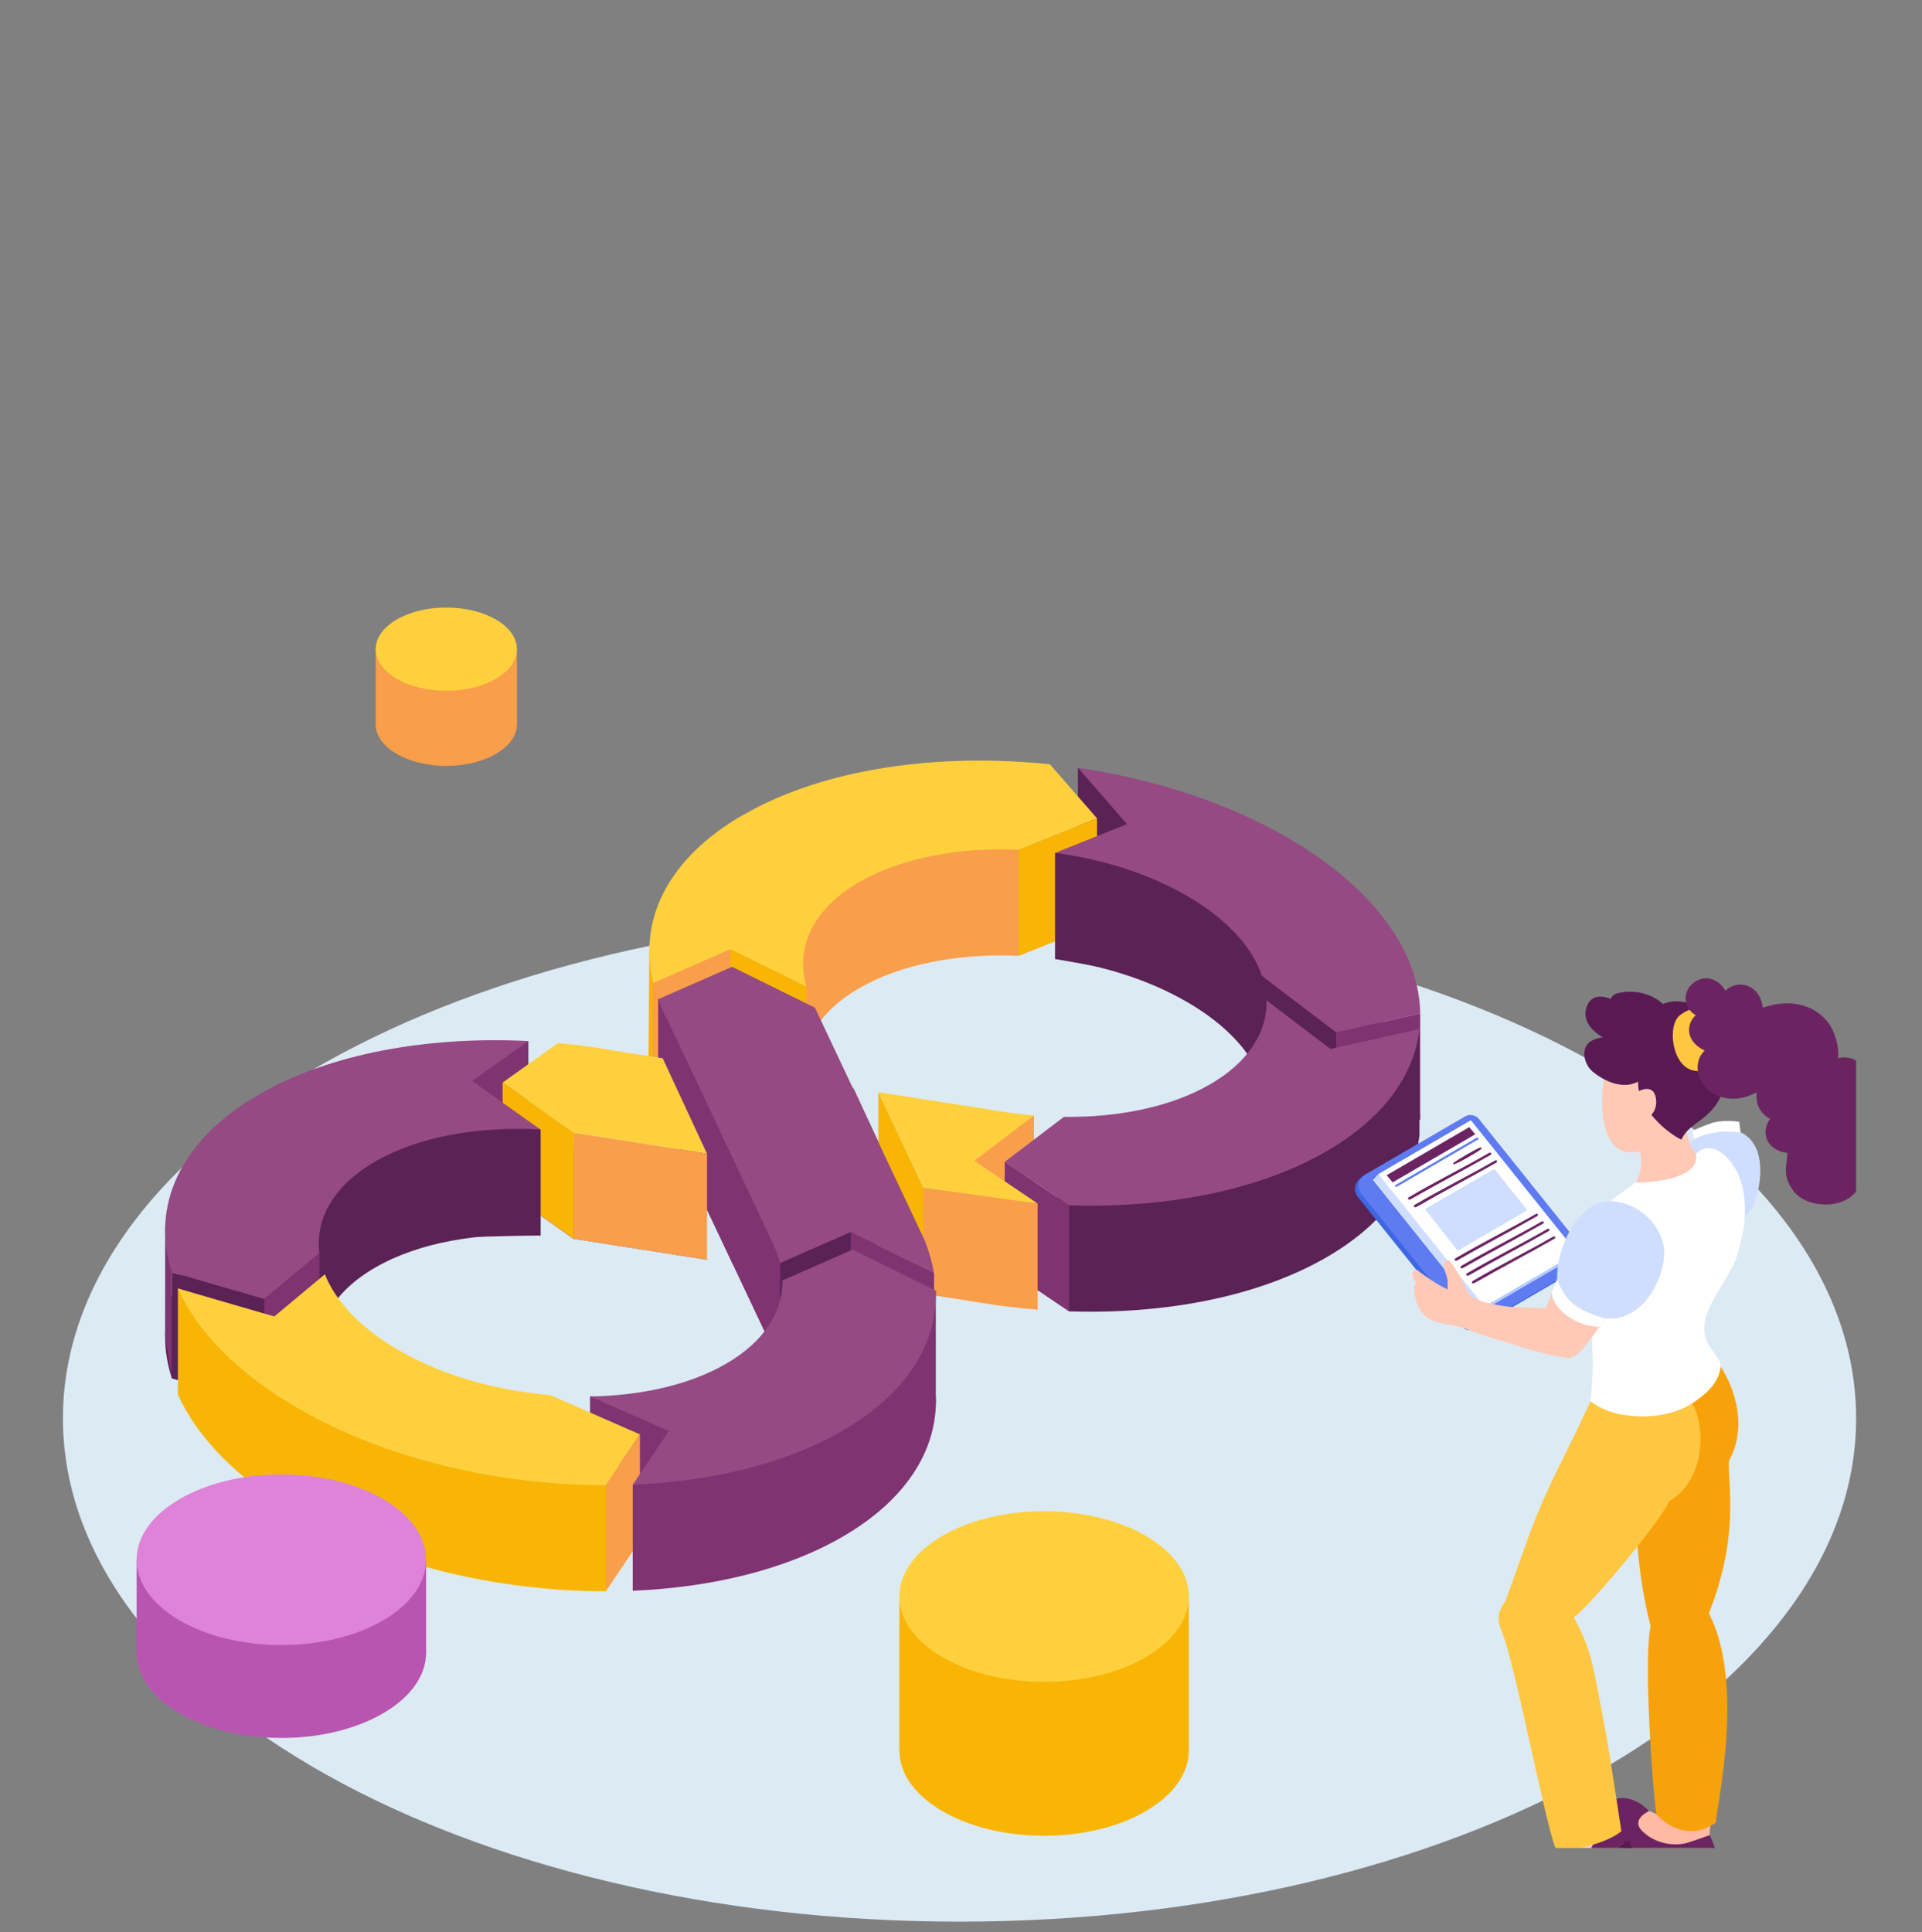 <svg xmlns="http://www.w3.org/2000/svg" width="191" height="192" viewBox="0 0 191 192" fill="none"><rect x="0" y="0" width="191" height="192" fill="#808080" stroke="none"/><g clip-path="url(#clip0_193_78305)"><path d="M95.354 190.965C144.562 190.965 184.454 168.57 184.454 140.945C184.454 113.32 144.562 90.925 95.354 90.925C46.145 90.925 6.254 113.32 6.254 140.945C6.254 168.57 46.145 190.965 95.354 190.965Z" fill="#DCEAF4"></path><g clip-path="url(#clip1_193_78305)"><path d="M102.753 110.848V120.548L95.199 115.49L102.753 110.848Z" fill="#F99E4B"></path><path d="M68.32 116.088L72.803 125.584L89.222 128.17L84.824 118.682L68.32 116.088Z" fill="#7F3371"></path><path d="M102.751 121.382C101.636 121.291 100.514 121.155 99.407 120.965H99.391L87.287 119.069L91.769 128.564L96.866 129.368C97.488 129.475 99.338 129.748 99.338 129.748C99.665 129.793 99.991 129.831 100.309 129.869C101.25 129.983 102.182 130.066 103.123 130.142L96.828 125.887L102.759 121.382H102.751Z" fill="#F99E4B"></path><path d="M107.121 86.836L111.998 92.441L104.846 95.3C109.51 95.915 114.098 97.34 117.906 99.54C121.933 101.861 124.451 104.682 125.414 107.534L132.786 113.138L141.136 111.265C141.06 105.175 136.593 98.774 127.909 93.761C121.827 90.249 114.553 87.928 107.113 86.844L107.121 86.836Z" fill="#5A2255"></path><path d="M56.989 123.104C56.989 123.104 56.997 123.104 57.004 123.104L70.261 125.189L65.855 115.702L61.198 114.966C60.205 114.784 59.204 114.632 58.195 114.496L57.899 114.45C57.08 114.352 56.269 114.268 55.45 114.192L49.943 118.113L56.981 123.104H56.989Z" fill="#7F3371"></path><path d="M141.135 100.723V111.258L132.785 113.123V102.589L141.135 100.723Z" fill="#7F3371"></path><path d="M105.126 117.03L104.846 123.537L122.373 121.83L122.562 115.058L105.126 117.03Z" fill="#5A2255"></path><path d="M141.06 102.263V112.805L131.094 119.608L129.168 113.123L141.06 102.263Z" fill="#5A2255"></path><path d="M125.862 109.953C125.937 113.078 124.094 116.074 120.242 118.296C116.374 120.533 111.156 121.587 105.725 121.527L99.848 125.994L106.249 130.317C115.79 130.62 125.027 128.868 131.792 124.962C137.496 121.671 140.545 117.37 141.06 112.797L132.217 114.777L125.862 109.946V109.953Z" fill="#5A2255"></path><path d="M73.855 91.516C66.286 95.885 63.396 102.035 64.921 108.224L72.588 104.864L80.15 108.596C79.02 104.75 80.711 100.898 85.413 98.19C89.592 95.778 95.341 94.724 101.242 94.982L109.023 91.872L104.336 86.495C93.104 85.32 81.788 86.943 73.863 91.524L73.855 91.516Z" fill="#F99E4B"></path><path d="M101.237 94.975V84.44C101.237 84.44 93.357 83.53 87.282 83.978C81.207 84.425 79.083 89.954 78.317 91.562C77.544 93.17 80.153 98.054 80.153 98.054V108.588C80.153 108.588 80.373 99.851 81.594 98.054C82.815 96.256 89.701 92.654 93.008 92.593C96.314 92.532 101.244 94.975 101.244 94.975H101.237Z" fill="#F99E4B"></path><path d="M106.249 119.782V130.317L99.848 125.994V115.459L106.249 119.782Z" fill="#7F3371"></path><path d="M125.414 107.526L132.346 113.123L132.786 102.589L125.414 96.772V107.526Z" fill="#5A2255"></path><path d="M68.32 105.554L72.803 115.05L89.222 117.636L84.824 108.148L68.32 105.554Z" fill="#954A83"></path><path d="M102.753 110.848C101.638 110.757 100.516 110.621 99.409 110.431H99.394L87.289 108.535L91.771 118.031L96.868 118.835C97.49 118.941 99.34 119.214 99.34 119.214C99.666 119.259 99.993 119.297 100.311 119.335C101.252 119.449 102.184 119.532 103.125 119.608L96.83 115.353L102.761 110.848H102.753Z" fill="#FED03D"></path><path d="M125.862 99.419C125.937 102.544 124.094 105.539 120.242 107.761C116.374 109.999 111.156 111.053 105.725 110.992L99.848 115.459L106.249 119.782C115.79 120.086 125.027 118.334 131.792 114.428C137.496 111.136 140.545 106.836 141.06 102.263L132.217 104.242L125.862 99.411V99.419Z" fill="#954A83"></path><path d="M107.119 76.294V86.836L115.128 82.468L107.119 76.294Z" fill="#5A2255"></path><path d="M64.527 94.322L64.436 105.827L65.861 105.167L68.319 93.685L64.527 94.322Z" fill="#F8B505"></path><path d="M91.762 118.03V128.565L103.115 130.142V119.608L91.762 118.03Z" fill="#F99E4B"></path><path d="M87.281 108.535V119.07L91.763 128.565V118.03L87.281 108.535Z" fill="#F8B505"></path><path d="M64.846 97.356V109.149L72.582 108.588V94.322L64.846 97.356Z" fill="#F99E4B"></path><path d="M72.582 94.322V105.554L80.144 108.588V98.054L72.582 94.322Z" fill="#F8B505"></path><path d="M101.234 84.439V94.974L109.016 91.864V81.33L101.234 84.439Z" fill="#F8B505"></path><path d="M73.855 80.974C66.286 85.343 63.396 91.493 64.921 97.682L72.588 94.322L80.15 98.054C79.02 94.208 80.711 90.356 85.413 87.648C89.592 85.236 95.341 84.182 101.242 84.44L109.023 81.33L104.336 75.953C93.104 74.778 81.788 76.401 73.863 80.982L73.855 80.974Z" fill="#FED03D"></path><path d="M104.845 84.758V95.293C104.845 95.293 116.973 97.363 119.764 98.615C122.562 99.866 125.406 96.984 125.406 96.984C125.406 96.984 125.596 89.794 120.674 87.185C115.759 84.584 104.838 84.751 104.838 84.751L104.845 84.758Z" fill="#5A2255"></path><path d="M72.763 106.609L65.406 109.832C65.437 109.915 65.459 109.999 65.49 110.075H65.475L65.566 110.272C65.793 110.841 66.058 111.402 66.369 111.971L76.912 134.306C76.912 134.306 76.912 134.321 76.912 134.329C77.177 134.905 77.374 135.482 77.518 136.058L84.549 132.979L92.816 137.059C92.641 136.043 92.368 135.019 91.959 134.003H91.989L91.807 133.616C91.708 133.388 91.594 133.168 91.488 132.941L80.984 110.674L72.755 106.616L72.763 106.609Z" fill="#7F3371"></path><path d="M65.406 109.832V99.298L70.533 100.564L72.073 108.588L65.406 109.832Z" fill="#7F3371"></path><path d="M72.763 96.074L65.406 99.297C65.437 99.381 65.459 99.464 65.49 99.54H65.475L65.566 99.737C65.793 100.306 66.058 100.867 66.369 101.436L76.912 123.772C76.912 123.772 76.912 123.787 76.912 123.794C77.177 124.371 77.374 124.947 77.518 125.524L84.549 122.444L92.816 126.525C92.641 125.508 92.368 124.485 91.959 123.468H91.989L91.807 123.081C91.708 122.854 91.594 122.634 91.488 122.406L80.984 100.139L72.755 96.082L72.763 96.074Z" fill="#954A83"></path><path d="M77.527 125.516V136.05L84.558 132.971V122.437L77.527 125.516Z" fill="#5A2255"></path><path d="M92.823 126.509V137.044L84.557 132.971V122.437L92.823 126.509Z" fill="#7F3371"></path><path d="M92.997 138.796L84.73 134.716L77.745 137.78C77.806 140.882 75.963 143.855 72.133 146.069C68.507 148.162 63.699 149.232 58.633 149.308L66.467 152.743L62.88 158.083C70.699 157.756 78.048 155.997 83.691 152.736C90.13 149.019 93.171 144.014 93.004 138.796H92.997Z" fill="#7F3371"></path><path d="M92.996 128.261V139.607L91.229 141.67L87.277 137.522C87.277 137.522 87.467 132.41 87.611 132.266C87.755 132.122 92.996 128.261 92.996 128.261Z" fill="#7F3371"></path><path d="M58.633 149.307V138.773L70.244 140.381L66.998 148.89L58.633 149.307Z" fill="#7F3371"></path><path d="M31.741 135.072C31.309 131.674 33.129 128.36 37.301 125.956C41.624 123.461 47.615 122.437 53.72 122.786L46.917 117.962L52.499 113.988C42.534 113.495 32.795 115.217 25.75 119.289C17.786 123.885 14.988 130.453 17.073 136.968L26.273 139.638L31.741 135.072Z" fill="#5A2255"></path><path d="M17.074 126.426V136.968L16.406 132.797L16.414 121.83H19.258L17.074 126.426Z" fill="#7F3371"></path><path d="M52.509 103.446V115.49L44.424 107.579L52.509 103.446Z" fill="#7F3371"></path><path d="M17.074 126.426V136.968L26.274 139.638V129.103L17.074 126.426Z" fill="#5A2255"></path><path d="M56.989 112.57C56.989 112.57 56.997 112.57 57.004 112.57L70.261 114.656L65.855 105.168L61.198 104.432C60.205 104.25 59.204 104.099 58.195 103.962L57.899 103.917C57.08 103.818 56.269 103.735 55.45 103.659L49.943 107.58L56.981 112.57H56.989Z" fill="#FED03D"></path><path d="M57.004 112.57V123.104L70.261 125.19V114.656L57.004 112.57Z" fill="#F99E4B"></path><path d="M49.951 107.572V118.107L57.005 123.105V112.57L49.951 107.572Z" fill="#F8B505"></path><path d="M31.741 124.537V135.072C31.741 135.072 31.696 126.403 34.305 124.606C36.914 122.808 53.728 122.785 53.728 122.785V112.251C53.728 112.251 49.102 110.476 44.862 110.476C40.623 110.476 34.229 113.995 32.818 116.233C31.408 118.478 31.741 124.537 31.741 124.537Z" fill="#5A2255"></path><path d="M31.741 124.538C31.309 121.14 33.129 117.826 37.301 115.421C41.624 112.926 47.615 111.902 53.72 112.251L46.917 107.428L52.499 103.454C42.534 102.961 32.795 104.682 25.75 108.755C17.786 113.351 14.988 119.919 17.073 126.426L26.273 129.096L31.741 124.53V124.538Z" fill="#954A83"></path><path d="M31.742 124.538L26.273 129.103V139.638L31.742 135.072V124.538Z" fill="#7F3371"></path><path d="M54.704 149.171C49.357 148.731 43.995 147.237 39.634 144.719C35.819 142.512 33.354 139.858 32.285 137.165L27.257 141.359L17.678 138.576C19.581 142.838 23.586 147.002 29.631 150.498C38.375 155.549 49.577 158.128 60.195 158.136L63.593 153.077L54.696 149.179L54.704 149.171Z" fill="#F8B505"></path><path d="M17.678 128.041V138.576C17.678 138.576 34.204 148.731 40.324 151.461C46.445 154.192 61.628 153.373 61.628 153.373L61.484 143.346L17.678 128.041Z" fill="#F8B505"></path><path d="M54.704 138.637C49.357 138.197 43.995 136.703 39.634 134.185C35.819 131.978 33.354 129.323 32.285 126.631L27.257 130.825L17.678 128.041C19.581 132.304 23.586 136.467 29.631 139.964C38.375 145.015 49.577 147.594 60.195 147.601L63.593 142.542L54.696 138.644L54.704 138.637Z" fill="#FED03D"></path><path d="M60.195 147.594V158.128L63.593 153.07V142.535L60.195 147.594Z" fill="#F99E4B"></path><path d="M62.879 147.548V158.082L69.439 156.603L74.513 144.848L62.879 147.548Z" fill="#7F3371"></path><path d="M92.997 128.261L84.73 124.181L77.745 127.245C77.806 130.347 75.963 133.32 72.133 135.534C68.507 137.628 63.699 138.697 58.633 138.773L66.467 142.209L62.88 147.548C70.699 147.222 78.048 145.462 83.691 142.201C90.13 138.485 93.171 133.479 93.004 128.261H92.997Z" fill="#954A83"></path><path d="M107.121 76.294L111.998 81.899L104.846 84.758C109.51 85.373 114.098 86.798 117.906 88.998C121.933 91.319 124.451 94.14 125.414 96.992L132.786 102.596L141.136 100.723C141.06 94.633 136.593 88.232 127.909 83.219C121.827 79.707 114.553 77.386 107.113 76.302L107.121 76.294Z" fill="#954A83"></path><path d="M44.353 76.112C48.229 76.112 51.371 74.26 51.371 71.976C51.371 69.691 48.229 67.839 44.353 67.839C40.476 67.839 37.334 69.691 37.334 71.976C37.334 74.26 40.476 76.112 44.353 76.112Z" fill="#F99E4B"></path><path d="M51.371 64.51H37.334V71.976H51.371V64.51Z" fill="#F99E4B"></path><path d="M44.353 68.647C48.229 68.647 51.371 66.795 51.371 64.51C51.371 62.226 48.229 60.374 44.353 60.374C40.476 60.374 37.334 62.226 37.334 64.51C37.334 66.795 40.476 68.647 44.353 68.647Z" fill="#FED03D"></path><path d="M27.961 172.711C35.905 172.711 42.344 168.916 42.344 164.234C42.344 159.553 35.905 155.757 27.961 155.757C20.018 155.757 13.578 159.553 13.578 164.234C13.578 168.916 20.018 172.711 27.961 172.711Z" fill="#B855B0"></path><path d="M42.344 155H13.578V164.234H42.344V155Z" fill="#B855B0"></path><path d="M27.961 163.477C35.905 163.477 42.344 159.682 42.344 155C42.344 150.319 35.905 146.524 27.961 146.524C20.018 146.524 13.578 150.319 13.578 155C13.578 159.682 20.018 163.477 27.961 163.477Z" fill="#DE83D7"></path><path d="M103.758 182.429C111.702 182.429 118.141 178.634 118.141 173.953C118.141 169.271 111.702 165.476 103.758 165.476C95.814 165.476 89.375 169.271 89.375 173.953C89.375 178.634 95.814 182.429 103.758 182.429Z" fill="#F8B505"></path><path d="M118.141 158.654H89.375V173.953H118.141V158.654Z" fill="#F8B505"></path><path d="M103.758 167.13C111.702 167.13 118.141 163.335 118.141 158.654C118.141 153.972 111.702 150.177 103.758 150.177C95.814 150.177 89.375 153.972 89.375 158.654C89.375 163.335 95.814 167.13 103.758 167.13Z" fill="#FED03D"></path><g clip-path="url(#clip2_193_78305)"><path d="M156.566 126.25L146.616 132.04C146.156 132.31 145.566 132.2 145.226 131.78L134.936 118.95C134.446 118.34 134.616 117.45 135.286 117.06L145.236 111.27C145.696 111 146.286 111.11 146.626 111.53L156.916 124.36C157.406 124.97 157.236 125.86 156.566 126.25Z" fill="#4067E2"></path><path d="M135.377 117.67L134.977 117.31L135.457 116.86L135.757 117.19L135.377 117.67Z" fill="#4067E2"></path><path d="M156.836 126.04L157.286 125.6L157.016 125.3L156.396 125.97L156.836 126.04Z" fill="#4067E2"></path><path d="M156.916 125.92L146.966 131.71C146.506 131.98 145.916 131.87 145.576 131.45L135.286 118.63C134.796 118.02 134.966 117.13 135.636 116.74L145.586 110.95C146.046 110.68 146.636 110.79 146.976 111.21L157.266 124.04C157.756 124.65 157.586 125.54 156.916 125.93V125.92Z" fill="#5F7BF2"></path><path d="M156.195 125.08L146.995 130.43L136.445 117.26L145.655 111.91L156.195 125.08Z" fill="#CFDEFF"></path><path d="M156.717 124.49L147.507 129.85L136.967 116.68L146.167 111.32L156.717 124.49Z" fill="white"></path><path d="M151.775 120.27L144.865 124.29L141.605 120.16L148.505 116.15L151.775 120.27Z" fill="#CFDEFF"></path><path d="M146.607 112.72L138.397 117.5L137.797 116.79L146.007 112.01L146.607 112.72Z" fill="#6B2461"></path><path d="M146.966 113.19L138.746 117.97L138.596 117.81L146.806 113.03L146.966 113.19Z" fill="#5F7BF2"></path><path d="M136.965 116.68L136.445 117.26L146.995 130.43L147.505 129.85L136.965 116.68Z" fill="#CFDEFF"></path><path d="M156.716 124.49L156.196 125.08L146.996 130.43L147.506 129.85L156.716 124.49Z" fill="#B3CBFF"></path><path d="M146.995 114.07C146.485 114.3 144.855 115.22 144.415 115.59C144.365 115.63 144.435 115.71 144.495 115.7C144.955 115.59 146.845 114.47 147.135 114.24C147.335 114.08 147.225 113.97 147.005 114.07H146.995Z" fill="#6B2461"></path><path d="M153.755 122.14C151.185 123.62 148.365 125.02 145.815 126.52C145.585 126.65 145.735 126.87 145.985 126.73C148.565 125.25 151.295 123.83 153.885 122.35C154.085 122.24 153.955 122.02 153.755 122.14Z" fill="#6B2461"></path><path d="M154.325 122.9C151.755 124.38 148.935 125.78 146.385 127.28C146.155 127.41 146.305 127.63 146.555 127.49C149.135 126.01 151.865 124.59 154.455 123.11C154.655 123 154.525 122.78 154.325 122.9Z" fill="#6B2461"></path><path d="M152.607 120.65C150.037 122.13 147.217 123.53 144.667 125.03C144.437 125.16 144.587 125.38 144.837 125.24C147.417 123.76 150.147 122.34 152.737 120.86C152.937 120.75 152.807 120.53 152.607 120.65Z" fill="#6B2461"></path><path d="M153.187 121.4C150.617 122.88 147.797 124.28 145.247 125.78C145.017 125.91 145.167 126.13 145.417 125.99C147.997 124.51 150.727 123.09 153.317 121.61C153.517 121.5 153.387 121.28 153.187 121.4Z" fill="#6B2461"></path><path d="M147.966 114.58C145.396 116.06 142.576 117.46 140.026 118.96C139.796 119.09 139.946 119.31 140.196 119.17C142.776 117.69 145.506 116.27 148.096 114.79C148.296 114.68 148.166 114.46 147.966 114.58Z" fill="#6B2461"></path><path d="M148.546 115.34C145.976 116.82 143.156 118.22 140.606 119.72C140.376 119.85 140.526 120.07 140.776 119.93C143.356 118.45 146.086 117.03 148.676 115.55C148.876 115.44 148.746 115.22 148.546 115.34Z" fill="#6B2461"></path><path d="M161.985 179.7C160.405 180.33 159.945 180.9 160.375 181.91C161.005 183.41 162.595 184.33 164.005 184.62C166.135 185.06 167.735 188.01 170.005 185.66C170.585 185.06 170.075 183.48 169.875 182.65C169.915 182.07 170.025 180.69 170.065 180.04C167.815 180.9 166.545 180.17 165.865 179.4C165.955 179.94 166.065 180.48 166.205 181C165.395 180.75 163.035 179.26 161.975 179.68L161.985 179.7Z" fill="#FFB9A4"></path><path d="M170.515 181.12C170.645 179.16 173.405 167.26 169.825 160.33C172.925 152.44 171.665 147.51 171.815 145.16C174.275 140.79 171.345 135.42 169.365 134C168.185 135.45 161.185 138.32 161.145 138.5C160.295 142.1 161.075 145.87 162.135 149.35C162.795 151.52 162.495 155.66 164.035 161.61C163.315 164.57 164.195 177.8 164.615 180.3C165.285 181.07 167.705 183.12 170.505 181.12H170.515Z" fill="#F7A20B"></path><path d="M169.895 182.37C169.895 182.37 168.565 182.85 167.705 183.12C166.845 183.39 164.795 183.5 163.215 181.98C161.995 180.79 163.875 179.98 163.875 179.98C163.875 179.98 162.195 178.06 160.215 178.89C159.295 179.27 158.745 181.29 159.275 182.19C159.835 183.15 160.995 184.17 161.885 184.4C162.775 184.62 164.535 185.22 165.205 185.63C166.445 186.38 168.545 187.66 169.955 186.3C171.365 184.94 169.895 182.37 169.895 182.37Z" fill="#6B2461"></path><path d="M172.987 112.52C170.657 111.38 166.907 113.38 166.807 115.49C165.677 117.41 166.787 120.24 168.557 121.52C170.617 123.02 173.807 121.5 174.487 119.19C175.197 116.79 175.287 113.64 172.987 112.52Z" fill="#CFDEFF"></path><path d="M156.995 182.84C157.075 183.04 156.345 186.26 156.035 187.17C155.795 187.88 155.735 188.29 155.055 188.51C153.655 188.59 153.585 188.84 153.255 189.54C152.965 190.16 154.955 191.39 156.315 191.22C156.675 191.17 158.305 191.13 158.845 190.27C159.625 189 158.775 187.9 159.245 186.44C159.775 184.8 161.905 184.87 161.265 183.13C161.075 182.61 160.505 181.56 160.245 181.12C160.075 180.84 159.855 179.91 159.665 178.68C158.165 179.38 156.765 179.94 156.005 180.23C156.375 181.21 156.715 182.12 156.985 182.84H156.995Z" fill="#FFC9B6"></path><path d="M158.385 189.67C158.555 188.51 158.555 186.1 159.115 185.19C159.565 184.46 160.665 183.39 161.845 182.95C161.055 181.68 160.245 181.12 160.245 181.12C160.245 181.12 158.085 182.66 157.825 184.7C157.565 186.74 157.595 189.34 156.145 189.51C154.695 189.68 155.355 188.38 155.355 188.38C155.355 188.38 152.965 187.22 152.695 189.54C152.605 190.35 152.955 191 154.345 191.65C155.055 191.98 155.865 192.16 156.665 192.11C157.525 191.75 158.205 190.83 158.385 189.67Z" fill="#6B2461"></path><path d="M159.894 186.88C160.054 185.71 163.104 185.02 161.904 183.04C161.884 183.01 161.864 182.98 161.844 182.95C160.654 183.4 159.564 184.46 159.114 185.19C158.554 186.09 158.554 188.5 158.384 189.67C158.214 190.83 157.534 191.75 156.664 192.11C157.444 192.06 158.204 191.8 158.844 191.25C160.134 190.13 159.734 188.06 159.904 186.88H159.894Z" fill="#591A53"></path><path d="M165.895 149.18C170.135 146.67 169.375 139.87 167.395 138.53C167.205 138.4 158.695 137.81 158.015 139.33C155.885 144.08 153.915 147.32 152.095 152.19C151.795 152.99 150.915 155.48 149.585 159.16C148.925 160.11 148.655 160.74 149.255 162.18C150.535 165.24 153.405 180.51 154.555 183.6C156.395 184.12 159.915 183.03 161.125 181.97C160.905 180.54 159.885 173.77 159.545 172.01C158.265 165.41 158.255 164.16 156.395 160.71C157.545 160.09 164.825 151.48 165.895 149.18Z" fill="#FFC641"></path><path d="M171.256 116.43C171.216 116.26 171.066 116.12 170.906 116.08C168.476 115.41 167.906 114.1 167.486 111.9C167.426 111.59 167.016 111.45 166.756 111.6C165.466 112.39 164.146 112.97 162.686 113.37C164.046 117.44 161.576 118.31 160.506 119.92C160.236 120.33 163.046 122.38 164.556 122.16C165.856 121.98 167.146 121.56 168.256 120.86C169.486 120.08 171.606 118.1 171.256 116.43Z" fill="#FFC9B6"></path><path d="M167.805 107.1C167.575 105.01 165.865 102.22 163.515 102.39C161.125 102.57 159.495 106.12 159.305 107.78C158.985 110.59 159.235 115.89 163.675 114.19C167.135 112.86 168.145 110.22 167.805 107.1Z" fill="#FFC9B6"></path><path d="M171.497 102.95C170.417 100.64 167.687 98.81 165.247 99.77C164.217 98.8 162.677 98.41 161.297 98.6C160.877 98.66 160.247 98.74 160.107 99.23C160.107 99.24 160.107 99.26 160.107 99.27C159.037 98.87 158.037 98.91 157.647 100.13C157.257 101.36 158.117 102.42 159.277 103.08C158.657 103.18 158.097 103.37 157.787 103.73C157.077 104.55 157.567 105.91 158.257 106.48C159.387 107.43 161.257 108.31 162.787 107.49C162.677 110.06 165.647 112.59 167.087 113.25C167.917 111.49 169.757 111.47 170.987 109C171.667 107.64 172.167 104.38 171.507 102.95H171.497Z" fill="#591A53"></path><path d="M162.496 108.63C162.496 108.63 164.276 107.41 164.556 109.14C164.836 110.87 163.146 111.47 163.146 111.47L162.496 108.63Z" fill="#FFC9B6"></path><path d="M170.635 100.68C169.165 100.04 168.215 99.94 166.955 100.88C165.655 101.86 166.125 105.89 168.235 106.37C169.585 106.68 171.325 106.31 172.045 105.12C172.965 103.6 172.805 101.63 170.635 100.68Z" fill="#FFC641"></path><path d="M185.005 109.04C185.725 108.07 185.855 106.7 184.915 105.75C184.285 105.12 183.425 104.96 182.655 105.16C182.785 103.88 182.285 102.37 181.615 101.54C180.025 99.57 177.395 99.33 175.175 100.15C175.075 99.18 174.565 98.26 173.575 97.94C172.805 97.69 172.005 97.92 171.465 98.45C170.815 97.32 169.435 96.73 168.225 97.73C167.095 98.67 167.385 100.27 168.525 100.89C168.195 101.17 167.945 101.57 167.875 102.06C167.715 103.17 168.485 103.97 169.405 104.4C168.045 105.69 168.765 108.06 170.615 108.86C171.895 109.41 173.365 109.22 174.565 108.55C174.525 109.17 174.585 109.79 174.945 110.33C175.195 110.7 175.505 111 175.915 111.17C174.835 112.68 175.725 114.36 177.625 114.58C177.525 116.15 177.145 116.77 178.155 118.26C179.305 119.96 182.725 120.26 184.275 118.61C185.055 117.77 185.265 116.74 185.025 115.8C185.175 115.77 185.325 115.73 185.485 115.67C186.505 115.29 187.375 114.38 187.655 113.31C188.175 111.32 186.745 109.67 184.995 109.04H185.005Z" fill="#6B2461"></path><path d="M172.616 124.77C174.156 120.01 173.216 116.85 171.856 115.3C171.296 114.66 169.976 113.34 168.526 114.65C168.996 116.82 165.256 117.51 162.546 117.51C160.496 119.04 158.656 120.11 157.486 122.18C156.246 124.37 155.646 126.6 158.296 128.2C157.486 130.61 158.766 133.1 158.056 139.25C160.526 141.21 165.286 141.19 167.926 139.6C169.976 138.35 171.076 136.96 170.976 135.46C170.296 134 169.296 133.66 169.376 131.84C169.466 129.54 171.926 126.96 172.636 124.78L172.616 124.77Z" fill="white"></path><path d="M154.377 130.08C153.047 130 151.917 129.9 150.637 129.91C149.877 129.91 147.637 129.54 146.897 129.19C145.897 128.71 145.977 128.71 145.537 127.72C145.027 126.6 144.117 125.25 143.887 125.22C143.447 125.16 143.347 125.72 143.717 126.69C143.957 127.32 143.797 127.58 143.887 128.13C143.387 127.97 141.967 127.11 140.817 126.19C140.067 126.32 140.387 127.11 140.737 127.43C140.157 128.26 140.987 129.94 141.227 130.32C142.117 131.74 143.977 131.43 145.557 132.02C148.387 133.08 148.067 132.86 150.917 133.78C151.417 133.94 154.677 134.94 155.997 134.94C155.577 133.24 154.987 131.72 154.377 130.08Z" fill="#FFC9B6"></path><path d="M157.226 122.94C156.406 123.92 155.446 125.24 155.006 126.45C154.556 127.69 153.836 129.35 153.416 130.63C154.356 132.05 155.206 133.43 155.996 134.95C156.886 134.71 157.366 134.05 159.236 131.46C160.756 129.36 161.756 128.41 162.296 125.76C162.886 122.85 158.156 121.84 157.226 122.95V122.94Z" fill="#FFC9B6"></path><path d="M160.006 119.38C156.686 119.34 154.586 124.34 154.756 127.1C154.036 128.12 158.236 131.44 159.556 131.01C162.556 131.37 164.886 128.34 165.336 125.21C165.776 122.17 162.956 119.41 160.006 119.37V119.38Z" fill="#CFDEFF"></path><path d="M154.755 127.11L154.225 128.38C154.225 128.38 154.045 129.41 155.595 130.65C157.145 131.89 158.935 131.86 158.935 131.86L159.545 131.02C159.545 131.02 157.665 130.6 156.425 129.63C155.175 128.66 154.755 127.1 154.755 127.1V127.11Z" fill="white"></path><path d="M168.195 112.37C168.195 112.37 169.105 111.95 170.055 111.62C171.205 111.22 172.835 111.48 172.835 111.48L172.975 112.53C172.975 112.53 171.365 112.39 170.565 112.52C168.805 112.8 168.385 113.26 168.385 113.26L168.195 112.38V112.37Z" fill="white"></path></g></g></g><defs><clipPath id="clip0_193_78305"><rect width="178.2" height="189.93" fill="white" transform="translate(6.254 1.035)"></rect></clipPath><clipPath id="clip1_193_78305"><rect width="176.746" height="137.644" fill="white" transform="translate(11.656 46)"></rect></clipPath><clipPath id="clip2_193_78305"><rect width="53.12" height="118.12" fill="white" transform="translate(134.656 74)"></rect></clipPath></defs></svg>